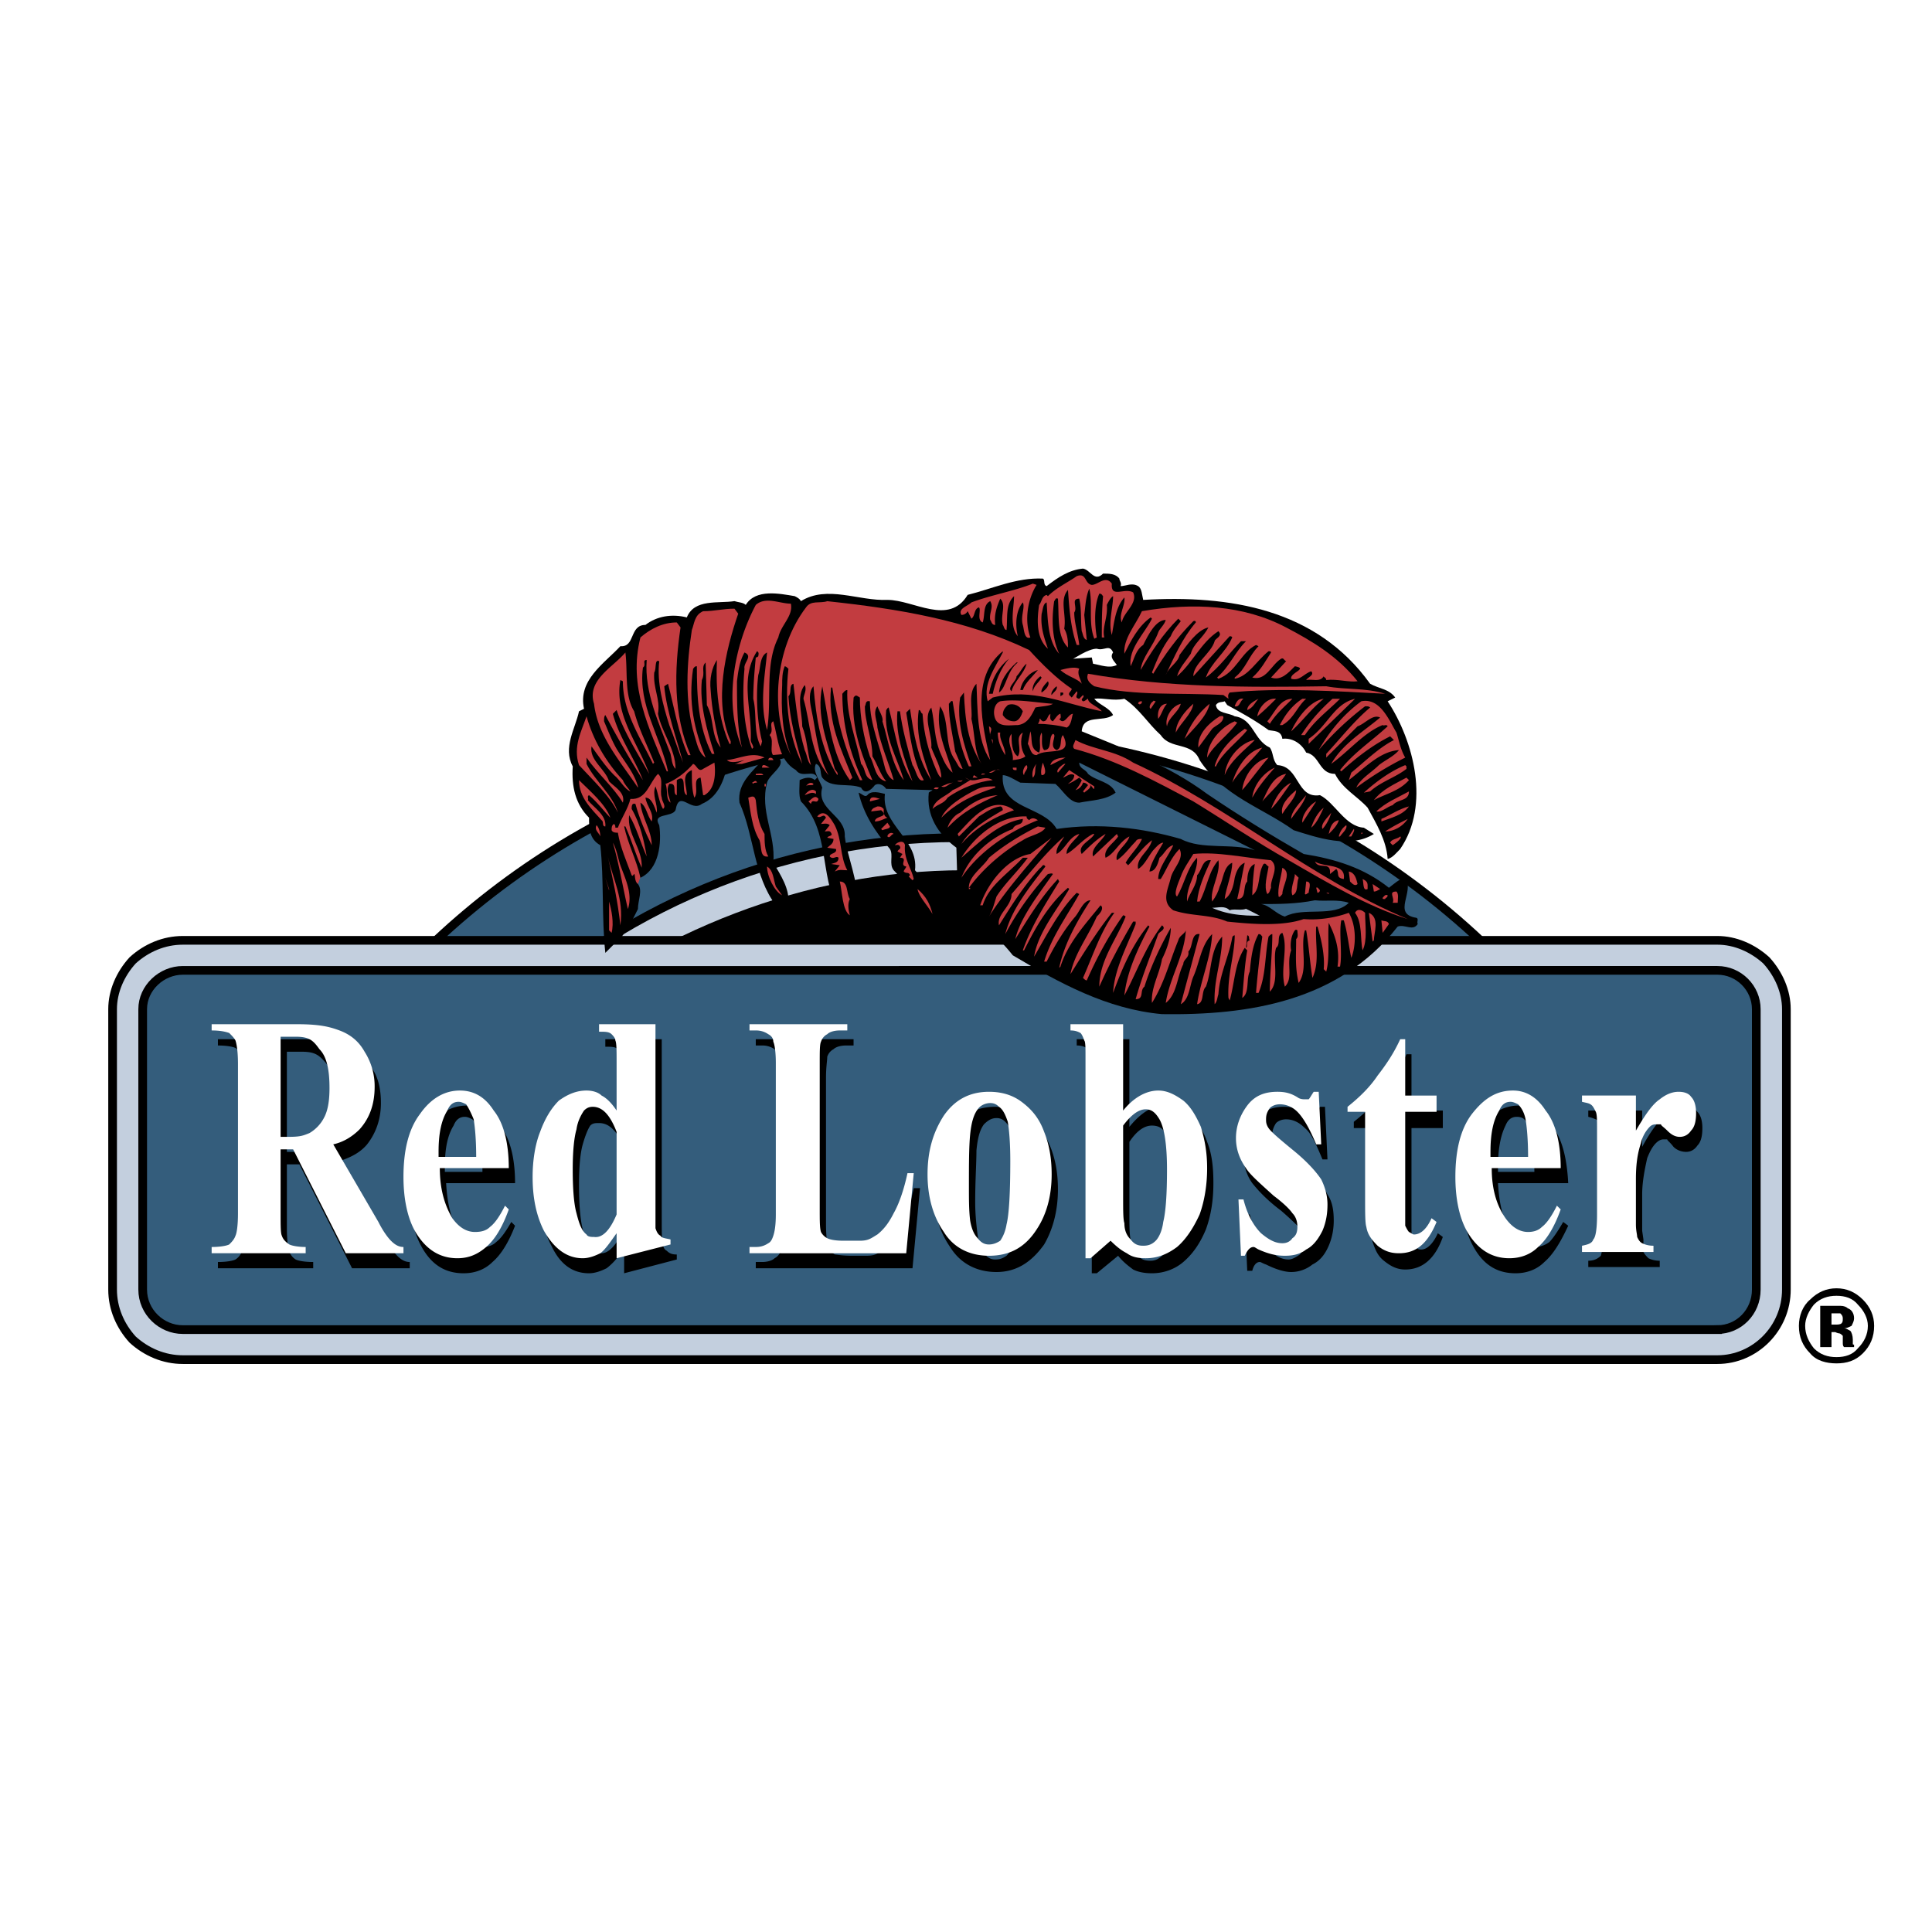 <svg xmlns="http://www.w3.org/2000/svg" width="2500" height="2500" viewBox="0 0 192.756 192.756"><g fill-rule="evenodd" clip-rule="evenodd"><path fill="#fff" d="M0 0h192.756v192.756H0V0z"/><path d="M135.57 96.565c-10.381-8.241-25.268-13.236-39.652-13.236-14.385 0-29.771 4.995-40.153 13.236h79.805z" fill="#c3cfde" stroke="#000" stroke-width=".867" stroke-miterlimit="2.613"/><path d="M49.51 102.436c11.884-11.614 28.145-18.857 46.032-18.857 18.012 0 34.274 7.243 46.157 18.857h13.885c-13.885-17.733-35.648-29.221-60.042-29.221-24.267 0-46.032 11.488-59.917 29.221H49.51z" fill="#345d7c" stroke="#000" stroke-width=".867" stroke-miterlimit="2.613"/><path d="M137.322 102.436c-11.383-9.366-25.393-15.61-41.154-15.61-15.887 0-30.897 6.244-42.28 15.61h83.434z"/><path d="M18.239 135.65c-1.876 0-3.627-.748-5.004-1.998-1.25-1.373-2.001-3.121-2.001-4.994v-27.973c0-1.748.75-3.496 2.001-4.869 1.376-1.249 3.128-1.998 5.004-1.998h153.107c1.752 0 3.502.75 4.879 1.998 1.25 1.373 2.002 3.121 2.002 4.869v27.973c0 3.871-3.129 6.992-6.881 6.992H18.239z" fill="#c3cfde" stroke="#000" stroke-width=".867" stroke-miterlimit="2.613"/><path d="M171.346 132.654c2.127 0 3.879-1.748 3.879-3.996v-27.973c0-2.121-1.752-3.871-3.879-3.871H18.239c-2.126 0-4.003 1.75-4.003 3.871v27.973c0 2.248 1.876 3.996 4.003 3.996h153.107z" fill="#345d7c" stroke="#000" stroke-width=".867" stroke-miterlimit="2.613"/><path d="M32.624 106.18c.625.875 1.001 2.123 1.001 3.873 0 1.123-.25 2.121-.625 2.871s-.75 1.248-1.376 1.623c-.625.25-1 .375-2.251.375h-.751v-9.99h1.501c1.375 0 1.75.375 2.501 1.248zm2.501 20.355h5.754v-.625c-.5 0-.875-.25-1.251-.623-.25-.25-.625-.75-1.25-1.75L34 115.797c1.126-.375 2.002-.875 2.627-1.625.876-1.123 1.376-2.496 1.376-4.119 0-1.375-.25-2.623-1-3.623-.625-1.123-1.501-1.748-2.502-2.121-1-.375-2.001-.625-4.128-.625h-8.631v.625c.875 0 1.501.123 1.751.248.375.25.5.5.625.875.125.25.25.998.25 2.248v14.859c0 1.248-.125 1.998-.25 2.373-.125.25-.25.5-.625.748-.25.125-.876.25-1.751.25v.625h9.506v-.625c-.875 0-1.501-.125-1.751-.25-.375-.248-.5-.498-.625-.748-.125-.375-.25-1.125-.25-2.373v-6.369h1.251l5.252 10.365zM44.382 116.42c0-1.748.25-3.121.875-4.121.25-.623.626-.873 1.126-.873.25 0 .5.125.75.25.375.373.625.873.75 1.623.125.625.25 1.873.25 3.621h-3.752v-.5h.001zm5.504-4.121c-.875-1.373-2.001-1.998-3.252-1.998-1.626 0-2.877.75-4.128 2.373-1.125 1.498-1.626 3.621-1.626 6.244 0 2.123.375 3.996 1.126 5.369 1 1.873 2.377 2.748 4.253 2.748 1.126 0 2.126-.375 2.877-1.125.875-.748 1.626-1.998 2.251-3.621l-.375-.375c-.5.875-1 1.623-1.501 1.998-.375.375-.875.5-1.375.5-.875 0-1.626-.375-2.251-1.373-.876-1.25-1.251-2.873-1.376-4.996h6.879c-.001-2.496-.502-4.494-1.502-5.744zM60.018 125.037c-.375 0-.751-.125-.876-.375-.375-.375-.75-1.125-1-1.998-.25-1-.375-2.498-.375-4.496 0-1.748.125-3.121.375-3.996.25-.873.5-1.498.75-1.873.25-.25.5-.25.875-.25 1 0 1.751.75 2.502 2.373v8.242c-.75 1.498-1.501 2.373-2.251 2.373zm.375-20.605c.625 0 1.001 0 1.251.25.25.125.375.375.5.75 0 .125.125.875.125 2.123v4.744c-.625-.748-1.126-1.248-1.501-1.498-.5-.375-1-.5-1.626-.5-1 0-1.876.375-2.626 1-.875.748-1.501 1.748-2.001 3.121-.5 1.25-.625 2.873-.625 4.496 0 2.123.375 3.996 1.125 5.369.876 1.873 2.127 2.748 3.753 2.748.625 0 1.251-.25 1.751-.5.5-.375 1.126-1 1.751-1.998v2.498l5.254-1.375v-.498c-.5 0-.75-.125-1.001-.375-.25-.125-.375-.375-.375-.75-.125-.25-.125-.998-.125-2.248v-18.105h-5.629v.748h-.001zM91.165 118.543h.625l-.75 7.992H75.404v-.625h.625c.5 0 1-.125 1.25-.375a1.27 1.27 0 0 0 .626-.748c0-.25.125-1 .125-2.123v-15.109c0-1.125-.125-1.873-.125-2.123-.125-.25-.375-.5-.626-.75a2.11 2.11 0 0 0-1.25-.373h-.625v-.625h9.757v.625h-.751c-.5 0-1 .123-1.25.373-.25.125-.5.375-.625.75 0 .375-.125.998-.125 2.123v14.609c0 1.125.125 1.873.125 2.248.125.25.375.5.75.75.125 0 .75.125 1.626.125h1.501c1 0 1.125-.25 1.751-.625.625-.5 1.251-1.125 1.626-1.998.5-1 1.001-2.373 1.376-4.121zM100.297 111.924c.375.375.625.875.875 1.5.125.748.25 1.998.25 3.871 0 3.246-.125 5.369-.25 6.367-.125.75-.375 1.25-.75 1.625-.375.248-.627.373-1.127.373-.375 0-.75-.125-1.125-.623-.375-.375-.5-1-.625-1.748-.125-1-.25-2.123-.25-3.373 0-2.123.125-3.871.125-5.119.125-1.373.375-2.123.75-2.623.375-.373.75-.623 1.25-.623.375 0 .627.125.877.373zm-5.505 1c-1.126 1.623-1.626 3.496-1.626 5.744s.5 4.121 1.626 5.744c1 1.623 2.627 2.498 4.627 2.498 2.002 0 3.504-1 4.754-2.748.875-1.498 1.377-3.371 1.377-5.494 0-1.623-.252-2.996-.752-4.246-.5-1.248-1.25-2.248-2.252-2.996-1-.625-2.125-1-3.252-1-1.874 0-3.376.75-4.502 2.498zM114.932 112.299c.625 0 1.125.25 1.375.875.502.998.752 2.623.752 4.994 0 2.498-.125 4.246-.25 5.244-.25 1-.502 1.625-.877 1.875-.375.373-.75.498-1.125.498-.625 0-1-.125-1.377-.623-.375-.375-.5-.875-.625-1.5-.125-.498-.125-1.373-.125-2.746v-6.992c.75-1.125 1.502-1.625 2.252-1.625zm-7.506-7.99c.5 0 .75.123 1.002.248.25.125.375.375.375.75.125.25.125.75.125 1.623v20.105h.5l2.127-1.748c.5.623 1 .998 1.5 1.373.5.25 1.127.375 1.877.375 1.125 0 2.252-.375 3.127-1.125.875-.748 1.627-1.748 2.252-3.246.5-1.373.75-2.873.75-4.621 0-1.498-.125-2.871-.625-4.119-.375-1.125-1.002-2-1.752-2.623-.75-.625-1.625-1-2.502-1-1.25 0-2.375.75-3.502 2.123v-8.74h-5.254v.625zM131.693 110.426h.5l.25 5.246h-.5c-.625-1.5-1.125-2.623-1.752-3.123-.625-.625-1.25-.873-1.875-.873-.375 0-.752.125-1.002.373-.25.375-.375.75-.375 1.125 0 .25 0 .625.25.873.25.375 1.127 1.25 2.502 2.248 1.377 1.125 2.377 2.123 2.752 2.873.5.748.625 1.623.625 2.621 0 .75-.125 1.623-.5 2.498s-.875 1.498-1.625 1.873c-.627.5-1.377.75-2.127.75-.625 0-1.502-.25-2.502-.75-.375-.125-.5-.25-.625-.25-.375 0-.625.375-.75.875h-.502l-.25-5.619h.5c.377 1.498 1.002 2.621 1.752 3.371s1.377 1.123 2.127 1.123c.375 0 .75-.248 1.125-.498.25-.375.375-.75.375-1.25s-.125-.998-.375-1.373c-.375-.375-1-.998-1.875-1.748-1.502-1.123-2.377-2.123-2.877-2.748-.627-.873-.877-1.873-.877-2.996s.25-2.248 1.002-3.246c.75-.875 1.75-1.375 3.002-1.375.75 0 1.5.125 2.125.625.25.125.5.25.627.25.125 0 .25-.125.375-.125.125-.125.25-.375.5-.75zM140.324 105.182h.5v5.619h3.127v1.748h-3.127v9.49c0 1 0 1.498.125 1.748 0 .25.125.5.375.625.125.25.25.25.502.25.5 0 1.125-.5 1.625-1.623l.5.373c-.75 2.123-2 3.248-3.752 3.248-.875 0-1.502-.375-2.127-.875-.625-.498-.875-1.123-1.125-1.873-.125-.375-.125-1.373-.125-2.996v-8.367h-1.752v-.625c1.252-.998 2.252-1.996 3.127-3.121.752-1.123 1.502-2.248 2.127-3.621zM149.455 116.42c0-1.748.25-3.121.75-4.121.252-.623.627-.873 1.127-.873.375 0 .625.125.75.25.375.373.625.873.75 1.623.127.625.252 1.873.252 3.621h-3.629v-.5zm5.379-4.121c-.875-1.373-2.002-1.998-3.252-1.998-1.627 0-2.877.75-4.002 2.373-1.252 1.498-1.752 3.621-1.752 6.244 0 2.123.375 3.996 1.125 5.369 1.002 1.873 2.377 2.748 4.254 2.748 1.125 0 2.127-.375 2.877-1.125.875-.748 1.627-1.998 2.377-3.621l-.5-.375c-.502.875-1.002 1.623-1.377 1.998-.5.375-1 .5-1.5.5-.877 0-1.627-.375-2.252-1.373-.877-1.25-1.252-2.873-1.377-4.996h7.006c-.125-2.496-.625-4.494-1.627-5.744zM158.463 110.801h5.377v3.621c.877-1.623 1.752-2.746 2.377-3.246.627-.5 1.252-.75 1.877-.75.5 0 1 .125 1.25.5.377.375.502.998.502 1.623 0 .75-.125 1.375-.502 1.748-.25.375-.625.625-1.125.625-.375 0-.875-.125-1.25-.5-.377-.498-.627-.623-.627-.748h-.375c-.25 0-.5.125-.75.373-.375.375-.625.875-.875 1.5-.25 1.123-.502 2.371-.502 3.621v3.621l.125.873v1.25c.127.25.377.5.502.623.25.125.625.25 1.125.25v.625h-7.129v-.625c.625 0 1-.25 1.25-.498.125-.375.25-1.25.25-2.498v-8.617c0-.873 0-1.498-.125-1.748s-.25-.5-.375-.623c-.25-.125-.5-.25-1-.375v-.625z"/><path d="M31.873 104.682c.75.75 1.001 2.123 1.001 3.871 0 1.125-.125 2.123-.5 2.873a3.8 3.8 0 0 1-1.501 1.623c-.625.25-.876.375-2.126.375h-.75v-9.99h1.501c1.375 0 1.75.375 2.375 1.248zm2.627 20.355h5.754v-.625c-.5 0-.875-.25-1.251-.625-.25-.25-.75-.873-1.25-1.873l-4.503-7.742c1.126-.248 2.001-.873 2.627-1.498 1.001-1.123 1.501-2.498 1.501-4.246a6.38 6.38 0 0 0-1.001-3.496c-.625-1.123-1.501-1.748-2.502-2.123-1-.373-2.001-.623-4.253-.623h-8.506v.623c.875 0 1.376.125 1.751.25.25.25.5.5.626.75.125.375.25 1.123.25 2.371v14.861c0 1.248-.125 1.998-.25 2.248-.125.373-.375.623-.626.873-.25.125-.875.25-1.751.25v.625h9.381v-.625c-.75 0-1.376-.125-1.626-.25-.375-.25-.625-.5-.75-.873-.125-.25-.125-1-.125-2.248v-6.369h1.25l5.254 10.365zM43.756 114.922c0-1.748.25-3.121.876-4.121.25-.625.625-.873 1.126-.873.25 0 .5.125.75.248.25.375.5.875.751 1.5.125.748.25 1.998.25 3.746h-3.753v-.5zm5.504-4.121c-.875-1.373-2.001-1.998-3.377-1.998-1.501 0-2.877.75-4.003 2.373-1.126 1.498-1.626 3.621-1.626 6.244 0 2.123.375 3.996 1.126 5.369 1 1.748 2.376 2.746 4.253 2.746 1.126 0 2.001-.373 2.877-1.123s1.626-1.998 2.251-3.746l-.375-.375c-.5 1-1.001 1.748-1.501 2.123-.375.375-.875.5-1.501.5-.876 0-1.626-.5-2.252-1.373-.75-1.25-1.251-2.873-1.251-4.996h6.88c0-2.498-.5-4.496-1.501-5.744zM59.267 123.412c-.25 0-.625 0-.75-.248-.5-.375-.75-1.125-1.001-2.123-.25-.875-.375-2.373-.375-4.371 0-1.748.125-3.121.375-3.996.125-.873.5-1.498.751-1.873.25-.25.5-.375.875-.375 1.001 0 1.751.875 2.377 2.498v8.242c-.625 1.498-1.376 2.371-2.252 2.246zm.501-20.478c.625 0 1 0 1.251.25.125.125.375.375.375.625.125.25.125.998.125 2.248v4.744c-.5-.748-1.001-1.248-1.501-1.498-.375-.375-1.001-.5-1.501-.5-1.001 0-1.876.375-2.752 1-.751.748-1.376 1.748-1.876 3.121-.5 1.248-.75 2.873-.75 4.496 0 2.123.375 3.871 1.126 5.369 1 1.748 2.251 2.746 3.877 2.746.625 0 1.251-.248 1.751-.498.5-.375 1.001-1.125 1.626-1.998v2.496l5.379-1.373v-.5c-.5-.125-.876-.125-1.001-.373-.25-.125-.375-.375-.5-.75v-20.353h-5.629v.748zM90.539 117.045h.625l-.75 7.992H74.778v-.625h.625c.5 0 .875-.125 1.251-.375.25-.125.375-.375.5-.748.125-.375.25-1 .25-2.123v-15.109c0-1.125-.125-1.873-.25-2.123 0-.375-.25-.625-.5-.75a2.115 2.115 0 0 0-1.251-.375h-.625v-.623h9.757v.623h-.75c-.5 0-1.001.125-1.251.375-.25.125-.5.375-.625.75-.125.25-.125.998-.125 2.123v14.609c0 1.123 0 1.873.125 2.248.125.25.375.498.625.623s.75.25 1.626.25h1.626c.875 0 1.125-.25 1.751-.623.625-.5 1.126-1.125 1.626-2.123.501-.875 1.001-2.248 1.376-3.996zM99.67 110.426c.377.25.627.75.877 1.498.125.75.25 2 .25 3.873 0 3.246-.125 5.369-.375 6.367-.125.75-.375 1.248-.627 1.623-.375.25-.75.375-1.125.375s-.75-.125-1.125-.625c-.377-.373-.625-.998-.751-1.748-.125-.998-.125-2.121-.125-3.371 0-2.248 0-3.996.125-5.244.126-1.25.375-1.998.751-2.498.25-.375.75-.623 1.25-.623.375 0 .625.123.875.373zm-5.503.875c-1.125 1.748-1.626 3.621-1.626 5.869 0 2.123.5 4.121 1.626 5.744 1.001 1.623 2.627 2.373 4.503 2.373 2.127 0 3.627-.875 4.754-2.623 1-1.498 1.5-3.371 1.5-5.494 0-1.623-.25-2.998-.75-4.246-.5-1.373-1.25-2.248-2.252-2.996-1-.75-2.127-1-3.252-1-1.877 0-3.378.75-4.503 2.373zM114.307 110.676c.625 0 1 .375 1.375 1 .5.873.75 2.621.75 4.994 0 2.498-.125 4.246-.375 5.244-.125 1-.5 1.623-.75 1.873-.375.375-.75.5-1.25.5-.502 0-.877-.125-1.252-.625-.375-.373-.625-.873-.625-1.623-.125-.375-.125-1.248-.125-2.621v-7.119c.75-.998 1.5-1.623 2.252-1.623zm-7.506-7.867c.5 0 .75.125 1 .25.125.125.25.375.375.75.125.125.125.748.125 1.623v20.104h.502l2-1.748c.627.625 1.127 1 1.627 1.25.5.375 1.125.498 1.877.498 1.125 0 2.125-.373 3.127-1.123.875-.75 1.625-1.873 2.252-3.246.5-1.375.75-2.998.75-4.621s-.25-2.871-.625-4.121c-.502-1.123-1.002-1.998-1.752-2.621-.875-.625-1.627-1-2.502-1-1.25 0-2.502.75-3.502 1.998v-8.615h-5.254v.622zM131.068 108.928h.5l.25 5.244h-.5c-.627-1.498-1.252-2.621-1.877-3.246-.5-.5-1.125-.75-1.75-.75-.377 0-.752.125-1.002.375-.25.375-.375.625-.375 1.125 0 .248 0 .498.25.873s1.127 1.125 2.502 2.248 2.252 2.123 2.752 2.871c.375.75.625 1.625.625 2.498 0 .875-.125 1.748-.5 2.623-.375.748-.875 1.498-1.627 1.873-.625.5-1.375.625-2.125.625-.752 0-1.502-.125-2.627-.625-.25-.125-.375-.25-.5-.25-.377 0-.627.375-.877.875h-.375l-.25-5.619h.5c.375 1.498 1.002 2.621 1.752 3.371.75.623 1.375.998 2.127.998.375 0 .75-.125 1-.5.375-.248.5-.623.5-1.123s-.125-.998-.5-1.373c-.25-.375-.875-1-1.877-1.748-1.375-1.25-2.377-2.123-2.752-2.748-.625-.873-1-1.873-1-2.996 0-1.125.375-2.248 1.125-3.248.752-.998 1.752-1.373 3.002-1.373.752 0 1.377.125 2.127.625.25.125.5.125.625.125h.375c.125-.125.252-.375.502-.75zM139.699 103.684h.5v5.619h3.127v1.623h-3.127v11.363c.125.25.25.5.375.625.25.125.375.25.5.25.625 0 1.252-.5 1.752-1.623l.5.373c-.875 2.123-2.002 3.123-3.752 3.123-.877 0-1.502-.25-2.127-.75-.625-.625-1-1.123-1.125-1.873-.125-.375-.125-1.373-.125-2.996v-8.492h-1.752v-.5c1.25-.998 2.252-1.998 3.002-3.121.875-1.125 1.625-2.248 2.252-3.621zM148.705 114.922c0-1.748.25-3.121.875-4.121.25-.625.625-.873 1.127-.873.25 0 .5.125.75.248.375.375.625.875.75 1.5.125.748.25 1.998.25 3.746h-3.752v-.5zm5.504-4.121c-.875-1.373-2.002-1.998-3.252-1.998-1.627 0-2.877.75-4.129 2.373-1.125 1.498-1.625 3.621-1.625 6.244 0 2.123.375 3.996 1.125 5.369 1.002 1.748 2.377 2.746 4.254 2.746 1.125 0 2.125-.373 2.877-1.123.875-.75 1.625-1.998 2.252-3.746l-.377-.375c-.5 1-1 1.748-1.5 2.123-.375.375-.875.5-1.377.5-.875 0-1.625-.5-2.252-1.373-.875-1.25-1.375-2.873-1.375-4.996h6.881c0-2.498-.502-4.496-1.502-5.744zM157.836 109.303h5.379v3.496c.877-1.498 1.627-2.623 2.377-3.121.625-.5 1.252-.75 1.877-.75.5 0 1 .125 1.25.5.375.375.5.998.5 1.623 0 .75-.125 1.373-.5 1.748-.25.375-.625.625-1.125.625s-.877-.25-1.252-.625-.625-.5-.625-.625h-.375c-.25 0-.5 0-.75.25-.375.375-.752 1-.877 1.623-.375 1.125-.5 2.248-.5 3.621v4.496c0 .625.125 1 .125 1.248.125.25.25.5.5.625.252.125.627.25 1.127.25v.625h-7.131v-.625c.627-.125 1.002-.25 1.127-.625.25-.25.375-1.123.375-2.496v-8.492c0-.873 0-1.498-.125-1.748s-.25-.5-.375-.625c-.25-.248-.5-.248-1.002-.373v-.625z" fill="#fff"/><path d="M185.355 130.156c.625.625 1.002 1.373 1.002 2.123 0 .873-.377 1.623-1.002 2.248-.5.623-1.25.873-2.127.873-.875 0-1.625-.25-2.25-.873-.502-.625-.877-1.375-.877-2.248 0-.75.375-1.498.877-2.123.625-.625 1.375-.875 2.25-.875.877 0 1.627.25 2.127.875zm.5-.5c-.75-.748-1.625-1.123-2.627-1.123-1 0-1.875.375-2.627 1.123-.75.625-1.125 1.623-1.125 2.623 0 1.123.375 1.998 1.125 2.746.627.75 1.627 1 2.627 1 1.002 0 1.877-.25 2.627-1 .752-.748 1.127-1.623 1.127-2.746 0-1-.375-1.873-1.127-2.623zm-2.125 2.373c-.127.125-.377.125-.627.125h-.375v-1.123h.875c.127.125.252.248.252.498s0 .375-.125.5zm-1.001.875h.375c.25.123.375.123.375.123.125 0 .252.125.377.25v.625c0 .25 0 .375.125.5h1v-.125-.125c-.125 0-.125 0-.125-.125v-.375c0-.375-.125-.748-.25-.873-.25-.125-.375-.25-.625-.25.25 0 .5-.125.75-.25.125-.25.25-.5.25-.75 0-.498-.25-.873-.625-.998-.125-.125-.375-.25-.752-.25h-2v4.121h1.125v-1.498z"/><path fill="#c23c40" d="M72.652 76.211h1.376l2.251-.624.751-.25 1.376-.125-.25-.874-.876-3.746-.375.874-.375 1.374v1.248l-1.126.5-2.252.499-1.251-.499.125 1.748.626-.125zM65.522 76.836l.875.374-.125 1.499.376 1.998-1.001.375-.25 1.123-.126 2.748-1.125 1.873-.5 1.373-.876-.624-.876-2.498-.5-1.498-.751-.499.626-1.249 1.251-2.373.875-.5 1.626-1.873.501-.249z"/><path d="M141.324 91.571c-2.502-.375-.125-2.623-1.125-3.996-.625.125-1.127.624-1.627.999-2.5-1.998-5.379-2.872-8.506-3.372-3.252-1.873-6.504-3.871-9.631-5.994-3.877-2.872-8.256-4.496-12.51-6.244.125-1.749 2.127-.875 3.127-1.624-.375-.749-1.375-.999-1.875-1.623.875-.125 1.875.25 3.002 0 1.5.999 2.377 2.497 3.627 3.621 1.002 1.499 3.127.624 3.879 2.498 2.375 3.621 6.254 4.745 9.381 6.993 2.377.749 5.629 1.873 8.006.375l-1-.625c-1.877-.125-2.879-2.497-4.379-3.247-2.377.375-2.002-2.872-4.254-2.997-.5-.5-.375-1.249-.75-1.748-1.625-.75-1.625-2.872-3.502-3.122-.625-.375-1.752-.25-1.877-1.124.25-.375.625-.25.875-.375l.252.375c1.375.749 2.752 1.499 4.127 2.498.5.125 1.252 0 1.377.874.875-.125 1.875.375 2.375 1.374 1.377.25 1.252 2.123 2.877 2.123.752 1.499 2.252 2.248 3.254 3.372.875 1.623 1.875 3.247 2 5.12.502-.125.877-.625 1.252-.999 3.002-4.37 1.375-10.739-1.252-14.735l.752-.375c-.627-.874-1.627-.874-2.502-1.374-5.379-7.493-14.01-8.866-22.641-8.367-.125-.5-.125-1.124-.502-1.374-.625-.375-1.25 0-1.75 0 .125-.375-.125-.5-.125-.75-.375-.499-1.002-.499-1.627-.499-.875.874-1.25-.375-2.002-.5-1.375.125-2.5.874-3.627 1.748-.375-.125-.125-.625-.375-.75-2.627-.125-5.004.999-7.505 1.624-1.876 3.122-5.379.5-8.005.5-2.877.125-6.004-1.498-8.631.125-.125-.25-.375-.375-.625-.5-1.501-.25-3.878-.75-4.879.874-.25-.25-.75-.25-1.126-.375-1.626.25-4.002-.25-4.753 1.623-1.501-.374-3.002-.125-4.128.75-1.626 0-1.001 2.248-2.502 2.123-1.626 1.749-4.253 3.372-3.627 6.244l-.5.25c-.375 1.749-1.626 3.622-.625 5.495-.125 1.999.25 3.747 1.626 5.12 0 .999 0 2.123 1.125 2.747.375 3.372.125 7.243.5 10.739l.875-.874c1.126-.874 1.751-2.248 2.377-3.496 0-.875.5-1.873 0-2.498-.375-.25-.25-.999-.375-.999-.125.125-.125.25-.25.125-.5-1.374-1.126-2.748-1.376-4.246-.25 0-.5 0-.625-.25 0-.25 0-.5.25-.625.125.125.125.25.125.375h.25c.375-.999 1.001-1.873 1.251-2.872 1.626.125 1.876-1.623 2.752-2.497.625.5.125 1.623.375 2.372 0 .375.5.875.125 1.124-.375-.624-.5-1.623-.75-2.247-.375.874.25 1.748.125 2.622-.25-.625-.5-1.499-1.126-1.499.125.875.875 1.499.625 2.373-.5-.625-.5-1.499-1.126-1.873.125 1.499 1.126 2.747 1.126 4.246-.625-1.249-1.251-2.747-1.626-4.121-.375-.125-.375.25-.375.499.875 1.499 1.251 3.247 1.501 4.745-.625-1.374-1-2.872-1.751-4.121-.25 1.874 1.376 3.372 1.251 5.245-.626-1.374-1.001-2.747-1.626-4.121h-.125c.375 1.749 1.251 3.372 1.626 5.12 1.876-.874 2.126-3.497 1.876-5.245-.75-1.249 1.251-.749 1.626-1.499.375-2.123 1.501.25 2.627-.624 1.501-.625 2.126-2.123 2.502-3.622l1.751-.749c-.5.125-1.376.375-1.751 0 1.251-.125 2.501-.875 3.752-.25-1.125 1.373-2.752 2.497-2.501 4.495 1.501 3.372 1.376 7.243 3.627 10.239.375.25 1 .125 1.25-.25.125-1.374-.75-2.747-1.501-3.996.25-2.872-1.376-5.12-.625-7.992.25-.874 2.001-1.748 1.125-2.497-1.251-.125-.25-1.624-.875-2.248.5-.5-.125-1.124.375-1.374.5 1.748.5 3.871 2.252 4.87.625.874 1.751-.125 2.126.749l-.25.25c-.375-.374-1.001-.25-1.501 0 0 .625-.125 1.499.125 2.123 2.877 2.872 1.876 7.243 3.628 10.614.5.624.5 1.998 1.626 1.998.75-.625.375-1.499.375-2.248.125-2.497-1-4.745-1.251-6.868.125-2.123-2.877-2.623-2.251-4.87-.25-.75-1-1.624-.625-2.373.625.25.375.999.625 1.374.875 1.124 2.627.5 3.878.999.375.749 1 .25 1.376-.25.375-.25.875 0 1.125.375l4.628.125c-.125.125-.25.125-.375.25-.25 2.248.876 4.121 2.752 5.494l.125 4.121c1.126 2.497 3.752 4.371 5.504 6.618 4.629 2.748 9.381 5.369 14.885 5.869 8.631.125 17.639-1.248 23.518-8.741.75-.25 1.5.5 2-.25-.125-.245.125-.494-.125-.619zm-35.898-8.866c-1.377-2.372-5.631-1.873-5.379-5.369.5 0 1.25.499 1.75.749l3.502.125c.752.624 1.377 1.873 2.377 1.873 1.252-.25 2.627-.25 3.629-.999-.502-1.124-1.877-1.124-2.752-1.873-.252-.5-.877-.5-.877-1.124l17.514 8.741c-2.252-.75-5.254 0-7.381-1.124-3.877-1.124-8.131-1.623-12.383-.999zm15.51 7.867c.625 0 1.25-.25 1.752.25.5-.25 1.625.25 2-.5.627.25 1.252.749 2.002.999-2.128.125-4.128 0-5.754-.749zm7.255.874c-.877-.25-1.502-1.124-2.377-1.249 1.75 0 3.502 0 5.379-.375 1.125.125 2.252-.125 3.377.25-1.502 1.499-4.504.375-6.379 1.374z"/><path d="M108.928 58.355c.625 0 1.375-.999 2-.125-.125 1.499 1.252.375 2.127.874.5 1.124-1 1.998-1.125 2.997-.375-.749.375-1.748.25-2.497-.875.999-1 2.373-1.252 3.746-.375-1.249.125-2.748.125-3.871-.25.125-.5.625-.625.874.125 1.249-.5 2.248-.25 3.247h-.25c0-1.499 0-2.622.125-4.121-.125-.125-.125-.25-.375-.25-.5 1.124-.5 2.872-.25 4.371l-.25.125c-.625-1.624-.125-3.496-.5-4.995-.377.875-.377 1.749-.502 2.623l.252 2.498c-.377-.125-.377-.625-.502-.874-.125-1.124 0-2.123-.25-3.247-.875 0-.125.874-.5 1.374 0 .999.375 2.123.5 3.247h-.25c-.625-1.749-.75-3.747-.875-5.495-.875.999-.125 2.498-.375 3.871.375.625.375 1.374.375 1.873-1.125-1.124-.875-3.122-1-4.87-.252-.125-.252.125-.377.25-.25 1.748-.25 3.621.502 5.245-1.127-1.249-1.127-3.247-1.252-5.12-.375.125-.375.749-.5 1.124-.125 1.373.25 2.372.625 3.496-1.125-.999-1.125-2.747-.875-4.371.25-.25.25-.874.75-.999l.125.125c.877-.874 2.002-1.374 2.877-1.998 1.002-.376.75.748 1.502.873zM103.424 58.355c-.877 1.374-1.252 3.496-.625 5.244-.627.25-.627-.874-.752-1.249-.25-.874.25-1.749 0-2.248-.75.874-.75 2.373-.5 3.371-.875-.999-.375-2.872-.375-3.996-.875.874-.625 1.998-.75 3.372-.25 0-.25-.375-.375-.5-.252-.999.375-1.998-.252-2.622-.375.874-.625 1.623-.5 2.622-.375 0-.375-.375-.5-.5-.125-.749.375-1.249 0-1.873-.75.375-.5 1.374-.75 2.123-.625-.25-.125-1.249-.375-1.499-.502.125-.375.875-.75 1.124l-.376-.749a.687.687 0 0 1-.625.375c-.375-.625.625-.874 1.001-1.249 2-.75 4.252-1.124 6.129-1.873l.375.127zM78.906 60.228c.25 1.249-1 2.123-1.251 3.371-1.376 2.747-.625 6.119-1.125 9.241-.751-2.623-.25-5.12 0-7.742-.751.375-.626 1.499-.876 2.248-.25 1.998-.125 4.621.375 6.618l-.125.5c-.75-1.374-.375-3.247-.75-4.745 0-1.374.125-2.747.25-4.121.125 0 .25-.125.25-.125 0-.125.125-.375-.125-.5-1.751 2.748-.5 5.744-.625 8.866 0 .25.25.5.25.75l-.125.125c-.875-2.248-1-5.37-.75-7.992-.125-.625.876-1.249 0-1.624-.5.875-.625 1.874-.75 2.872 0 2.123 0 4.621.5 6.619-1.876-4.496-.751-10.24 1.376-14.236.999-.874 2.376-.125 3.501-.125z" fill="#c23c40"/><path d="M102.674 64.848c1.25 1.374 2.752 2.872 4.252 3.871 0 .25-.375.375-.25.624l.25.25.5-.625c.25.25-.375.625.25.75l.375-.375c.25.25-.375.375 0 .625.25 0 .377-.25.502-.25 0 .499 1 .749 1.375 1.248-3.752-.749-6.879-2.372-10.883-1.373l-.5.375c-.5-1.748.75-3.372 1.502-4.87v-.125c-3.253 2.623-2.002 7.493-1.252 10.864-1.375-1.998-1.25-5.245-1.375-7.617-.876.874-.375 2.497-.5 3.497.375 1.623.249 3.246 1 4.495-1.376-2.123-1.626-4.371-1.751-7.118l-.375.5c-.375 2.373.375 4.745 1.126 6.868h-.251c-1-2.123-1.251-4.246-1.626-6.493-.125-.125-.25.125-.375.25 0 1.749.375 2.997.625 4.745l.751 1.748c-.375 0-.501-.499-.751-.874-1.126-1.499-.5-3.871-1.501-5.37-.5 2.373.625 4.495 1.251 6.618-.5-.375-.876-1.124-1.126-1.748-.75-1.624-.625-3.122-1-4.745-.875.999.125 2.747 0 3.996.375.999 1 1.998 1 2.997-.25-.125-.375-.5-.5-.749-.751-1.749-1.251-3.622-1.376-5.62-.25-.125-.125-.375-.375-.375-.375 2.498.5 4.87 1.251 6.993-1.376-2.123-1.751-4.62-2.126-7.118l-.375.375c.375 2.248.625 4.746 1.751 6.743-.626.25-.751-.999-1.126-1.498-.5-1.748-1.001-3.497-1.251-5.37h-.25c-.25 2.373.75 4.871 1.501 6.993-1.376-2.123-1.751-4.995-2.376-7.367-.125 0-.125.125-.25.25-.25 2.747 1.126 4.746 1.751 6.993-1.25-1.623-1.501-3.871-2.126-5.869.125-.375-.375-1.124-.5-1.499-.5.624 0 1.499 0 2.123.375 1.873 1.126 3.496 1.626 5.244-.375-.125-.751-.749-.876-1.249-.5-2.123-1.501-4.371-1.501-6.618-.5-.125-.375.375-.5.5 0 1.623.75 3.247.75 4.995.5.749.751 1.748 1.376 2.497-1.125-.25-1.125-1.623-1.626-2.497-.625-1.874-1-3.996-1-5.869-.25-.125-.375-.375-.625 0-.25 2.872.75 5.619 1.876 8.241-.875-.25-.625-1.124-1.125-1.623-.5-2.498-1.501-4.87-1.376-7.367-.25 0-.375.25-.5.374 0 3.122.75 5.869 2.001 8.616h-.25c-1.501-2.872-2.251-5.994-2.752-9.24h-.125c-.375 3.496 1.001 6.119 2.127 8.991l-.25.25c-1.876-2.622-2.126-6.118-2.752-9.365-.625 2.872.5 5.619 1.251 8.241.125.25.375.375.25.625-1.626-2.498-2.127-5.744-2.377-8.866-.5.5-.375 1.499-.25 2.123.5 2.248.625 4.745 1.751 6.743-1.876-2.123-1.751-5.12-2.502-7.617 0-.375.375-.874.125-1.374-.875 1.124-.25 2.747-.25 4.121.5 1.249.5 2.622.876 3.871-.375-.375-.375-.999-.626-1.499-.625-2.123-.875-4.371-1.125-6.618-.5.125-.125.874-.5 1.249.125 2.248.751 4.495 1.376 6.743-1.376-2.747-1.751-6.244-1.376-9.49-.125-.125-.25-.25-.375-.25-.25.625-.25 1.249-.25 1.873-.125 2.373 0 4.87.875 6.993-2.126-4.246-1.626-10.614 1.501-14.735.5-.749 1.376-.374 2.126-.624 7.001.747 13.88 1.871 20.136 4.868zM128.316 62.6c2.627 1.374 5.129 2.872 7.129 5.37-.875.125-2-.25-3.127-.125 0-.25-.25-.25-.25-.375-.375.624-1.125.25-1.752.375.125-.25.877-.5.502-.874-.752.25-1.127.999-2.002.749-.125-.625 1.75-.999.375-1.249-.625.625-1.375 1.499-2.377 1.124l1.502-1.623c-.25-.125-.25-.375-.5-.25-1.002.624-1.502 2.248-2.877 1.873.875-.749 1.375-1.748 1.875-2.498 0-.125-.125-.125-.25-.125-1.25 1-2.002 2.498-3.377 2.748v-.125c1.125-.874 1.375-2.123 2.377-3.122l-.25-.125c-1.502.749-2.002 2.747-3.754 3.372l-.125-.125c1.252-1.124 1.752-2.498 2.877-3.621h-.5c-1.125 1.124-2.127 2.622-3.502 3.621.5-1.499 2.002-2.498 2.627-3.996 0-.125-.25-.125-.25-.125l-3.629 3.996c0-1.249 1.752-2.248 2.127-3.496 0-.25.875-.5.375-.999-1.75 1.124-2.627 3.247-4.127 4.495.25-.874.875-1.498 1.375-2.248.25-.999 1.252-1.624 1.752-2.623-1.127.25-2.127 1.749-2.877 2.748-.125.749-1.125 1.249-1.377 1.998.877-1.873 1.627-3.621 3.002-5.245 0-.25-.25-.125-.25-.125-1.625 1.623-2.877 3.372-4.002 5.245l-.125-.125c.5-1.249 1-2.498 1.877-3.622.25-.624.625-.999 1-1.498l-.25-.25c-1.502 1.499-2.752 3.372-3.752 5.12.125-1.249 1.25-2.373 1.75-3.746.125-.375.625-.75.75-1.249-1 0-1.75 1.499-2.25 2.498-.752.5-.877 1.374-1.252 2.123-.25-1.748 1.377-3.247 2.127-4.745l-.125-.125c-1.252.875-2.002 2.373-2.627 3.622-.125-1.499 1.125-2.872 1.752-4.246 5.128-.874 10.131-.624 14.385 1.623zM73.652 61.227c-1.251 3.621-2.501 8.741-.75 12.736v.25h-.125c-1.126-2.497-1.376-5.619-1.251-8.366-.5.749-.75 1.873-.625 2.997.125 1.998.5 3.871 1 5.744-1-1.249-.625-2.872-1.376-4.246l-.125-4.245c-.5.5 0 .999-.375 1.748-.25 2.373.5 4.995 1.251 7.368h-.25c-1.376-2.747-1.5-5.744-1.5-8.741-.25 0-.25.125-.376.25-.5 3.372.125 6.119 1.251 8.866-.75-.5-.875-1.499-1.125-2.248-1-3.372-.75-7.243-.25-10.489.25-.625.25-1.499 1.126-1.873 1.126 0 2.001-.25 3.127-.25l.373.499zM67.898 62.6c-.625 4.246-.75 8.741 1.001 12.737h-.25c-1-2.248-1.376-4.745-2.001-7.118l-.375.25c.25 2.622 1.251 5.245 1.876 7.617-.5-1.249-.876-2.498-1.376-3.746-.626-1.998-1.251-4.246-1.001-6.368-.5-.25-.25.749-.5 1.124-.125 1.624.625 2.623.375 4.121.375 1.873 1.751 3.497 1.751 5.494-.375-.374-.375-.999-.5-1.498-1.126-2.997-2.627-6.119-2.377-9.365-.5 0 0 .499-.375.749-.5 3.746 1.751 6.868 2.502 10.364h-.125c-1.751-4.245-3.877-8.491-2.627-13.361 1.001-.874 2.251-1.499 3.628-1.499l.374.499z" fill="#c23c40"/><path d="M111.43 66.346c-.752.375-1.627 0-2.377-.125l-.125-.625-1.877.125c.125 0 1.502-.999 2.377-.999.75.25 1.25-.5 1.625.375-.375.5.127.875.377 1.249z" fill="#fff"/><path d="M63.27 70.966c.5 1.874 1.251 3.247 2.001 5.12l-.125.125c-1.251-2.623-3.002-5.12-3.002-8.242l-.25-.125c-.625 3.497 1.751 6.244 2.877 9.366-1.125-1.998-2.501-4.121-3.252-6.369l-.375.375c.625 2.373 2.126 4.371 3.002 6.618a109.811 109.811 0 0 1-3.753-6.493c-.125.125-.125.375-.125.625.375.874.75 1.873 1.251 2.747.75 1.249 1.751 2.373 2.126 3.747v.125c-1.751-2.623-4.003-5.12-4.378-8.367-.75-2.373 1.876-3.621 3.127-5.12.251 1.873-.124 4.245.876 5.868z" fill="#c23c40"/><path d="M100.672 65.722c-.877.999-1.377 2.372-1.627 3.496h-.375c.25-1.373.875-2.622 2.002-3.496zM101.547 66.097c-1.125.875-1.125 2.498-1.877 2.997.125-1.124.752-2.123 1.752-2.997h.125zM102.422 66.222c-.25.999-1.25 1.748-1.5 2.747-.5-.375.5-.999.5-1.499.375-.374.625-.999 1-1.248z"/><path d="M107.676 66.721c-.25.5.125.999.25 1.499-.375-.5-1.5-.75-2.125-1.374.5-.125 1.375-.375 1.875-.125z" fill="#c23c40"/><path d="M103.549 66.846c-.5.624-1.252 1.248-1.502 1.998h-.25c.125-.874.877-1.748 1.752-1.998z"/><path d="M132.318 68.469c2.002.375 3.879.125 5.879.749-4.627-.25-10.758-.624-15.51-.125-.25.25-.125.5-.125.625l-.502-.375c-4.252-.25-8.881.125-12.883-.874-.375-.25-.877-.625-.625-1.249 7.88 1.374 15.886 1.374 23.766 1.249z" fill="#c23c40"/><path d="M103.924 67.595c-.25.499-.75.749-.875 1.374-.125-.5.25-1.124.75-1.499l.125.125zM103.924 69.094c-.125-.25.25-.75.625-1.124.25.374-.25.874-.625 1.124zM104.924 69.343c-.125-.125.125-.624.502-.874.125.375-.377.625-.502.874zM106.051 69.094c.125.25-.125.25-.25.375v-.375h.25z"/><path d="M124.062 69.718c-.375.25-.375.874-.875.749.125-.374.375-.874.875-.749zM125.564 69.718c-.375.375-.5.874-1.127 1.124.001-.5.627-.874 1.127-1.124zM127.314 69.718c-.5.499-1.25 1.248-1.875 1.748.125-.874 1-1.873 1.875-1.748zM128.941 69.718c-.875.874-1.627 1.498-2.252 2.497l-.25-.25c.75-.874 1.252-2.247 2.502-2.247zM130.316 69.718c-.875.749-1.25 1.998-2.375 2.622h-.25c.5-.999 1.25-1.998 2.25-2.622h.375zM132.068 69.718c-1.25.999-2.127 2.248-3.252 3.247.5-1.124 1.75-2.997 3.252-3.247zM133.695 69.718c-1.252 1.248-2.502 2.123-3.504 3.621h-.375c.875-1.374 1.877-2.498 3.127-3.621h.752zM130.566 73.714c1.877-1.249 2.502-3.497 4.629-3.996l-4.629 4.495v-.499zM105.049 70.217c-.375.25-1.25.25-1.75.375-.375.749-.752 1.623-1.752 1.748-.75 0-1.877.25-2.252-.624-.25-.625-.125-1.499.5-1.749 1.627-.249 3.504.126 5.254.25zM113.932 69.968s0 .25-.125.25c-.127.125-.127 0-.252 0 0-.25.252-.25.377-.25zM115.307 69.968l-.5.749c-.25-.125 0-.624.25-.749 0-.125.125 0 .25 0zM139.324 73.089c.25.75.375 1.624.875 2.498a31.843 31.843 0 0 0-4.879 2.997c.375-.874 1.502-1.499 2.252-2.248.625-.5 1.5-.874 2.002-1.499-1.877.125-3.377 1.748-5.004 2.997l.25-.749c1.377-1.124 2.752-2.497 4.252-3.247l-.375-.375c-1.75.874-3.377 2.123-4.877 3.496l-.125-.125c1.375-1.749 3.127-2.873 4.752-4.371-.125-.25-.375 0-.5-.125-1.875.749-3.377 2.622-5.129 3.871 1.127-1.998 3.254-3.247 4.879-4.62-.75-.375-1.5.624-2.252.874l-3.127 3.122v-.375c1.502-1.624 2.752-3.247 4.379-4.62-.125-.125-.25-.125-.5-.125a30.034 30.034 0 0 0-4.629 4.371c1-1.749 2.377-3.497 4.252-4.87 1.877-.373 2.752 1.875 3.504 3.123zM116.432 70.217c-.375.375-.5.999-.875 1.499-.125-.625.125-1.499.875-1.499z" fill="#c23c40"/><path d="M102.047 70.966c-.125.375-.375 1-.875 1s-.875-.25-1.125-.625c0-.5.25-.749.5-.999.625-.249 1.25.125 1.5.624z"/><path d="M117.809 70.217c-.25.874-1.25 1.374-1.377 2.248-.25-.749.377-1.998 1.377-2.248zM117.309 73.089c0-.999.875-2.123 1.75-2.872-.125.999-1.25 1.873-1.75 2.872zM118.184 73.714c.5-1.249 1.25-2.498 2.502-3.497-.25 1.249-1.627 2.498-2.502 3.497zM105.049 71.966c.125-.125.502-.75.752-.75 0 .125.125.5-.125.5.5.749.875-.5 1.375-.5-.125.25-.125 1.124-.625 1.374-.875-.25-2.127-.375-2.877-.375.125-.125.25-.499.125-.499h.125c0 .125.25.25.25.25.5 0 .375-.5.75-.75 0 .25-.125.625.25.75zM62.144 77.834c.125.375.501.75.751 1.124-.625-.25-1.001-1.124-1.626-1.623-.875-.875-1.626-1.998-2.251-2.872-.25 1.374 1.376 2.247 1.751 3.496.626.625 1.626 1.124 1.376 2.123-1-1.623-2.501-2.872-3.627-4.495v.624c.875 1.748 2.626 3.122 3.127 4.87-.75-1.624-2.502-3.247-3.877-4.745-.625-1.873.25-3.372.75-4.87.624 2.248 1.875 4.495 3.626 6.368zM122.061 71.591c-.125.624-.75.749-1.125 1.124l-1.377 1.873c-.125-1.374 1.127-2.498 2.127-3.122.125 0 .375-.125.375.125zM123.438 72.09c-.875 1.249-2.377 2.248-3.002 3.497 0-1.374 1.25-2.997 2.752-3.622l.25.125zM98.795 73.464l-.125-.999c.5.25 0 .624.125.999zM124.438 72.84c-.875 1.124-2.502 2.248-3.127 3.621h-.125c.375-1.499 1.752-2.872 3.002-3.746l.25.125zM103.674 75.087c.25-.624-.125-1.374.25-1.998.125.375-.125 1.374.25 1.749.875 0 .375-1.249.875-1.624.502.125-.5 1.249.377 1.624.625-.25.25-1.124.625-1.499 1.125 2.248-1.627 1.249-2.627 1.998-.625 0-.625-.749-.877-1.124l.252-1.249c.25.75-.125 1.749.875 2.123zM99.795 73.089c-.125.75.502 1.374.502 2.248-.502-.749-.752-1.499-.752-2.248h.25zM102.047 73.089c-.25.75-.25 1.624.25 2.373-.25.25-1 .375-1.375.375h.125c.125-.875-.75-1.874-.125-2.623 0 .749 0 1.873.625 2.248.5-.749-.375-1.873.5-2.373zM99.045 74.213l-.125-.499.125.125v.374zM125.189 73.839c-1.002.999-2.502 2.123-3.004 3.497.127-1.499 1.377-3.122 2.879-3.497h.125zM113.055 76.086c9.508 4.371 17.764 11.613 27.395 15.609-4.002-1.249-8.006-3.622-11.883-5.869-3.127-1.749-6.254-3.871-9.508-5.869-3.752-1.998-7.629-4.121-11.883-5.245-.25-.25 0-.5.125-.874 1.877 1 3.879 1 5.754 2.248zM125.939 74.588c-1 1.249-2.252 2.248-3.002 3.496.375-1.248 1.375-3.122 3.002-3.496zM106.301 75.587l-1.502.749c.125-.624 1.002-.749 1.502-.749zM126.564 75.587c-1 1.123-1.752 2.247-2.627 3.246.125-1.373 1.252-2.996 2.627-3.246zM77.155 75.837h-.5c0-.375.5-.25.5 0z" fill="#c23c40"/><path d="M74.528 75.837h.375-.375z"/><path d="M70.275 79.333h-.125l-.25-1.748c-.876.125-.125 1.374-.625 1.998-.25-.749-.25-1.748-.25-2.747-1.125.5-.5 1.498-.5 2.497-.625-.25.125-2.248-1-1.499v1.499c-.5-.125.125-1.249-.75-1.124-.375.624 0 1.249.125 1.873-.5-.375-.25-1.249-.5-1.873 1-.375 2.001-1.124 2.751-1.998.376.125.5.874 1.001.499l1.126-.624c.123.999.123 2.623-1.003 3.247zM103.924 77.335c-.125-.25 0-.875.125-1.249.125.375.5 1.249-.125 1.249zM103.049 77.585c-.125-.375 0-.999.375-1.374-.25.375 0 .999-.375 1.374zM105.551 77.085c-.252-.25.375-.749.625-.874h.125l-.75.874zM76.78 76.586h-.75c-.001-.5.5-.125.75 0zM102.172 77.335c-.25-.25 0-.875.25-.999.252.374-.25.624-.25.999zM140.324 76.461v.25c-1.125.875-2.502 1.249-3.627 2.248l-.625.125c1.25-1.124 2.625-2.123 4.127-2.747l.125.124zM101.422 76.836c-.25 0-.375 0-.375-.25h.375v.25zM127.189 76.586c-.875.999-1.625 1.874-2.25 2.997.125-1.249 1.125-2.498 2.25-2.997zM99.795 76.836c-.5-.25-.625.375-1.125.25.25-.126.75-.376 1.125-.25zM109.178 78.709c-.125 0-.25-.25-.375-.375 0 .375-.375.5-.627.75l-.125-.125.502-.625c-.125-.125-.252-.25-.502-.25a1.124 1.124 0 0 1-.75.749c.125-.125.5-.624.625-.999l-.25-.25c-.375.25-.75.5-1.125.625.125-.125.625-.375.625-.874-.375-.25-.75.125-1.125.25l.625-.749 2.502 1.624v.249zM76.154 77.335h-.75v-.125c.25 0 .625-.125.75.125zM98.295 77.21c-.125.125-.25 0-.375.125 0-.25.25-.125.375-.125zM128.316 77.21c-.625.999-1.627 1.873-2.377 2.747.5-.999 1-2.497 2.377-2.747zM97.045 77.585l.123-.25.377.25h-.5z" fill="#c23c40"/><path d="M99.045 77.834c-1.375.125-3.127.75-4.503 1.748-.375.625-1 .625-1.501 1.124.25-.999 1.376-1.249 2.001-1.873.625-.25 1.126-.624 1.751-.999l-.5-.25c1.002.75 1.752-.374 2.752.25zM140.574 77.834c-1 1.124-2.377 1.374-3.502 1.998.875-1.124 2.127-1.623 3.252-2.248l.25.25zM60.894 81.581c-.625-.625-1.251-1.499-2.126-2.248-.25.125 0 .375-.125.5.625.75 1.876 1.499 1.751 2.622-.375 0-.125-.499-.375-.624-1.001-1.124-2.251-2.248-2.251-3.996 1.124 1.123 2.625 2.373 3.126 3.746zM75.529 78.084c-.125 0-.375 0-.375.125l-.125-.125c.125 0 .375-.374.5 0z" fill="#c23c40"/><path d="M96.043 77.834c-.125.25-.375.125-.501.125 0-.125.251 0 .501-.125zM81.158 78.209c0 .25-.625 0-.75.25.124-.25.5-.5.75-.25zM95.167 78.084c-.5 0-.75.625-1.251.375.376-.125.751-.375 1.251-.375zM128.816 78.084c-.625.874-1.252 1.873-2.002 2.622.375-.998 1.002-2.122 2.002-2.622zM99.295 78.459v.125c-2 .625-3.877 1.499-5.378 2.997.5-1.124 2.127-2.123 3.378-2.748.625-.374 1.375-.374 2-.374zM76.279 78.459h.125v-.25h-.125v.25zM93.667 78.584c-.125.25-.375.125-.5.125.124-.25.375-.125.5-.125zM81.408 78.958v.25c-.375-.25-.75 0-1.126.125.25-.375.751-.749 1.126-.375zM127.941 81.207c-.25-.874.625-1.749 1.375-2.373 0 .749-.875 1.499-1.375 2.373zM140.574 78.958c0 .999-1.125.749-1.625 1.374-.502.125-1.127.749-1.627.624.875-.873 2.127-1.373 3.252-1.998z" fill="#c23c40"/><path d="M86.537 79.333c.375-.5 1.251-.25 1.751-.125-.375 3.122 3.377 4.495 3.002 7.617 1.376 1.498 2.502 3.122 2.627 5.245-.25.375-.875.25-1.126.125-1.501-1.623-2.001-3.746-3.627-5.369-.5-.625 0-1.499-.375-2.123-1.501-1.748-2.627-3.496-3.127-5.619.374.124.625.499.875.249z"/><path d="M99.545 79.333c-1.75.75-3.501 1.624-5.003 3.247.125-.499.625-1.249 1.251-1.498 1.126-.999 2.252-1.624 3.752-1.749zM76.279 83.205c0 .749 0 1.623.375 2.247-.876.125-.625-.874-.876-1.623-.75-1.249-.875-2.747-1.125-4.246.375-.125.625-.25.75.25.126 1.249.251 2.372.876 3.372zM128.816 81.706c0-.749.875-1.623 1.5-2.373-.25.875-1 1.624-1.5 2.373zM81.658 79.708c-.125.625-.625-.125-.75.5l-.25-.25c.25-.125.625-.75 1-.25zM87.788 79.708l-1.001.25c0-.625.625-.375 1.001-.25zM129.941 82.081c-.125-.625.625-1.748 1.377-2.123l-1.377 2.123zM101.172 80.832c-1.877.625-3.877 1.748-5.254 3.372.875-1.499 2.627-2.498 4.129-3.372 0-.25-.127-.375-.252-.375-.875.125-1.5.625-2.125.999l-2.002 1.998-.125-.25c1.376-1.498 3.377-3.996 5.629-2.372zM88.163 80.707c0 .375 0 .75.375.875-.375.125-.75.375-1.251.375 0-.625 1.501-.375.625-1.124l-1.001.125c.125-.375.375-.375.625-.5.252-.001.377-.001.627.249zM140.574 80.457c-.625.874-1.752 1.124-2.752 1.499v-.25c.875-.375 1.752-.999 2.752-1.249zM130.818 82.58c.25-.749.625-1.498 1.25-1.998-.25.5-.625 1.499-1.25 1.998zM131.943 82.705c-.25-.5.625-1.249.875-1.623-.125.499-.5 1.248-.875 1.623zM83.284 82.33c.75 1.499.5 3.122 1.251 4.496-.5 0-.75-.125-1.251.125l.5-.624-.876-.125c.375-.125.751-.125.751-.625-.25-.25-.5.25-.876-.125 0-.375.751-.25.625-.749l-.875-.125c.25-.25.625-.374.625-.874l-.625-.125c.125-.25.625-.125.375-.499-.125-.25-.375-.125-.625-.125l.5-.625c-.25-.25-.625-.125-.875-.125l.5-.624c-.25-.5-.5.125-.876-.125.752-.874 1.377.25 1.752.874z" fill="#c23c40"/><path d="M102.422 81.456c0 .25.125.25.252.375.25-.25.5-.25.875 0-2.877 1.124-5.879 3.122-7.631 5.744.875-2.248 2.877-3.996 5.129-4.87.25-.624 1-.25 1-.999-2.377.375-4.252 2.248-6.129 3.871 1.377-2.248 3.877-4.246 6.504-4.121zM140.449 81.706c-.5.749-1.377 1.249-2.252 1.249.752-.5 1.502-.874 2.252-1.249zM133.57 81.831c-.125.5-.627.999-1.002 1.374.125-.5.25-1.249 1.002-1.374zM88.788 82.455c0 .25-.5.25-.75.375l-.125-.125.625-.624.25.374zM59.893 83.454c-.125-.375-.625-.625-.375-1.124.25.25.375.75.375 1.124zM134.32 82.33c.125.375-.375.75-.625 1.124h-.125c.125-.499.375-.874.75-1.124zM104.299 82.58c-.375.625-1.5.75-2.252 1.249-2 1.124-4.002 2.872-5.378 4.745h.125v.125h-.125c-.125-1.249 1.376-2.123 2.001-3.122 1.502-1.249 3.127-2.248 4.879-3.122l.75.125zM134.82 83.454h-.25l.5-.75c.125.126-.125.501-.25.75zM89.164 83.205c-.25 0-.375.499-.625.25-.001-.25.375-.5.625-.25zM135.945 83.08c0 .125-.125.125-.125.125v-.125h.125zM106.426 85.202c.875-.5 1.625-1.499 2.627-1.998h.125c-.25.624-1.752 1.124-1.252 1.998.627-.625 1.502-1.499 2.377-1.998-.375.749-1.5 1.373-1.25 2.247l2.377-2.247.125.25c-.375.624-1.502 1.249-1.252 2.123.877-.375 1.377-1.623 2.377-2.123-.25.874-1.5 1.499-1.25 2.373.75-.5 1.25-1.249 1.875-1.873.125-.25.375-.25.627-.25-.377.874-1.127 1.499-1.627 2.373l.25.25c.75-.75 1.377-1.749 2.377-2.498-.25 1.124-1.627 1.748-1.377 2.872.627-.375 1.002-1.249 1.502-1.873.25-.25.625-.75 1-.75-.5.875-1.25 1.998-1.375 2.872.625 0 .875-.874 1-1.374.5-.375.75-1.124 1.377-1.249-.5 1.124-1.502 2.248-1.502 3.372h.25c.625-.999 1.002-2.123 1.877-2.997.5.999-.625 1.873-.875 2.872-.25 1.124-1.002 2.373.25 3.247 1.875.625 3.627.375 5.379 1.124 2.375.25 5.504.5 7.629-.25 1.502.125 3.127-.125 4.504-.625.75 1.249.75 3.247.25 4.496-.25-1.124-.375-2.497-.75-3.746h-.25c-.25 1.249.125 3.247-.125 4.621h-.25c.25-1.749-.252-3.123-.877-4.371-.125 1.499.125 3.496-.25 4.869l-.25-.248c.125-1.375-.25-2.998-.625-4.247h-.125c-.125 1.748.375 3.497-.375 5.12-.252-1.498-.377-3.372-.627-4.745h-.125c-.5 1.624.375 3.872-.625 5.245-.375-1.623-.25-2.623-.25-4.371.25-.25.125-.5.125-.874 0 0-.125-.125-.25 0-.375.5-.5 1.374-.375 1.998-.5 1.374.25 2.747-.625 3.622-.5-1.748.375-3.872-.25-5.37-.627.25-.125 1.124-.627 1.499-.375 1.249.377 3.372-.625 4.37 0-1.623.25-3.995.25-5.744-.125 0-.25.125-.375.25-.375 1.873-.25 3.871-1 5.619h-.25c.125-1.623.375-3.871.625-5.619-.125-.125-.125-.25-.375-.25-.625 1.124-.752 2.498-.877 3.746-.375.75 0 2.123-.75 2.623.125-1.373.25-3.371.5-4.745l-.25-.25c-1 1.499-1 3.497-1.5 5.245l-.125-.25c-.125-2.248.625-4.371.625-6.244a.269.269 0 0 0-.25.25c-.375 1.998-1.252 3.621-1.377 5.619-.125.375-.125.75-.375 1-.125-2.498.75-4.371.75-6.744-1.25 1.374-1 3.371-1.625 4.996-.5.498-.125 1.623-.877 1.748.377-2.498 1.377-4.621 1.502-6.994-1.125 1.124-1.25 2.873-1.877 4.246-.375.875-.375 2.248-1.25 2.748.625-2.373 1.25-4.621 1.877-6.994-.877-.125-.627 1.249-1.127 1.749.125.624-.5.749-.5 1.249-.625 1.248-.625 2.996-1.752 3.871.377-2.498 1.877-4.746 2.002-7.243-.125.375-.625.5-.75.999-.875 2.123-1.377 4.246-2.627 6.244-.125-1.498.75-2.873 1-4.371.5-.999.877-2.123.877-3.122-1.002 1.748-2.002 3.872-2.627 5.87-.502.373 0 1.248-.877 1.248.627-2.248 1.502-4.371 2.252-6.494.125-.25.875-.5.375-.874-1.625 2.123-2.502 4.62-3.752 6.993.25-2.373 1.375-4.745 2.502-6.868l-.125-.125c-1.627 1.998-2.627 4.372-3.504 6.743.127-2.371 1.377-4.62 2.252-6.868v-.25h-.25c-1.25 2.123-2.377 4.246-3.377 6.494 0-2.623 1.752-4.746 2.627-6.994 0 0-.125-.125-.25-.125-1.502 2.123-2.627 4.246-3.627 6.494-.127 0-.252-.125-.377-.25 1.002-2.248 1.752-4.62 3.129-6.494h-.252c-1.5 1.874-2.877 4.121-4.127 6.119.375-1.998 1.752-3.746 2.627-5.744.25-.25.625-.625.5-.999l-.125-.125c-1.502 1.873-3.252 3.746-4.002 6.12l-.125.124c.5-2.373 1.75-4.62 3.127-6.743-.752 0-1.127 1.249-1.627 1.749-1.125 1.374-2.002 2.872-2.752 4.371h-.25c.75-2.498 2.252-4.496 3.502-6.743l-.25-.125c-1.75 1.748-3.002 4.246-4.252 6.369.375-2.373 2.252-4.621 3.502-6.743l-.125-.125c-2.002 1.748-3.252 3.996-4.379 6.244h-.125c.877-2.498 2.252-4.62 3.629-6.868l-.125-.25c-1.752 1.873-3.004 3.996-4.254 5.994.5-2.123 2.252-4.371 3.752-6.493-.125-.125-.375 0-.5 0a28.931 28.931 0 0 0-4.252 5.994c.625-2.497 2.377-4.62 4.002-6.743-.25-.375-.375.125-.5.125-1.627 1.748-2.877 3.746-4.129 5.744-.25-1.124 1.252-1.873 1.252-3.122 1.752-1.998 3.377-4.121 5.254-5.744-.25.5-.877 1.124-.75 1.748.875-.5 1.25-1.748 2.25-1.998-.125.373-1.375 1.247-1.25 1.996zM138.949 84.328l-.252-.25c.125-.375.752-.375 1.002-.624.25.125-.375.624-.75.874zM98.67 91.446c.375-.625.5-1.249.75-1.998.877-1.374 2.127-2.498 3.127-3.871h-.5c-1.5 1.624-3.377 2.747-4.002 4.745h-.25c.75-2.248 2.752-4.745 5.004-5.12l2.125-1.624c-2.25 2.623-4.502 5.121-6.254 7.868zM91.165 87.7l-.125.125-.375-.375.125-.125c-.125-.375-.375-.125-.625-.375 0-.125.25-.375.25-.5-.75-.125.25-.874-.625-.874l.25-.375-.5-.25c.125-.25.375-.25.25-.5s-.375-.125-.5-.125c.125-.25.875-.625 1 0-.126 1.376.625 2.25.875 3.374zM61.894 86.326c.5 1.374 1.251 2.872.751 4.371-.501-2.123-.876-4.496-1.501-6.619.375.625.5 1.499.75 2.248z" fill="#c23c40"/><path d="M126.814 85.827c.877.749-.125 1.873 0 2.747-.125.25-.125.5-.375.625-.375-.75 0-1.873.125-2.748-.25-.125-.25-.375-.5-.25-.625.999-.25 2.498-1.125 3.122 0-.874.125-2.248.25-3.122-.627.25-.752 1.124-.752 1.748-.5.5 0 1.749-1 1.749.25-.999.5-2.498.75-3.622-.625.25-.875.999-1 1.499-.125.874-.375 1.748-1.002 2.123.127-1.124.752-2.498.752-3.622-.877.375-.877 1.624-1.252 2.373-.125.5-.375.999-.75 1.499-.25-1.249.875-2.747.625-4.121-1 1.124-1.125 2.747-1.875 4.121h-.252c.125-1.374.752-2.747 1.377-4.121-.875-.125-.875.999-1.377 1.499 0 .999-.75 1.748-1 2.622-.125-1.624 1.125-2.872 1-4.371-1 .999-1.25 2.622-2 3.871-.375-.25.125-1.374.375-1.998.25-.749.875-1.623 1.25-2.248 2.378-.249 5.13.375 7.756.625zM61.894 92.32c-.25-2.373-.75-4.62-1.251-6.868.501 2.248 1.627 4.246 1.251 6.868zM134.07 87.7c-.877-.125-.375-.625-.752-.999l-.625.5c.125-1.374-1.125-.375-1.5-1.249.875.624 3.127.124 2.877 1.748zM77.405 88.449l.625.874c-.751-.375-1.501-1.873-1.501-2.872.626.375.626 1.249.876 1.998zM127.941 89.198c-.125.125-.25.375-.377.25-.125-.874.252-1.873.377-2.872 1 .499 0 1.748 0 2.622zM135.445 88.199c-.25.25-.5 0-.75-.25l-.125-.999c.625.125.75.75.875 1.249zM129.566 87.575c-.25.624 0 1.499-.625 1.748-.25-.624.25-1.623.25-2.123l.375.375zM60.768 88.824l-.375-1.249.375 1.124v.125zM136.447 88.324v.375c-.502.25-.375-.625-.502-.999.252.125.502.249.502.624zM84.785 89.698c-.25.5-.125 1.124 0 1.623-.75-.5-.75-2.373-1-3.372.875 0 .625 1.124 1 1.749zM130.566 89.073c-.125 0-.25.25-.375.125l.125-1.249c.627 0 .25.75.25 1.124zM137.697 88.699c-.25.125-.375.25-.625.25l-.125-.75.75.5zM131.693 88.824c0 .125-.125.25-.25.25l-.125-.5c.125-.125.25.125.375.25zM93.041 91.196c-.5-.874-1.376-1.748-1.501-2.497.876.749 1.251 1.498 1.501 2.497zM139.324 88.948c.25.25.125.75.125 1.124h-.5c.25-.499-.502-1.124.375-1.124zM132.568 89.198l-.25-.125h.25v.125zM138.447 89.323c0 .25-.25.25-.25.375-.25 0-.25 0-.25-.125.125-.125.25-.375.5-.25zM61.019 93.069l-.25-.25v-2.872c.25.874.5 2.123.25 3.122zM136.197 91.071c0 1.249.25 2.748-.252 3.747-.25-1.124 0-2.747-.75-3.747.25-.499.75-.25 1.002 0zM137.072 93.818l-.125.125-.375-2.872c1.125.5.5 1.998.5 2.747zM138.572 92.195l-.625.875-.125-1.249c.25.124.625-.001.75.374z" fill="#c23c40"/><path d="M124.688 93.818c-.5.125-.125.625-.375.75l.125-1.249c.25 0 .124.374.25.499z"/></g></svg>